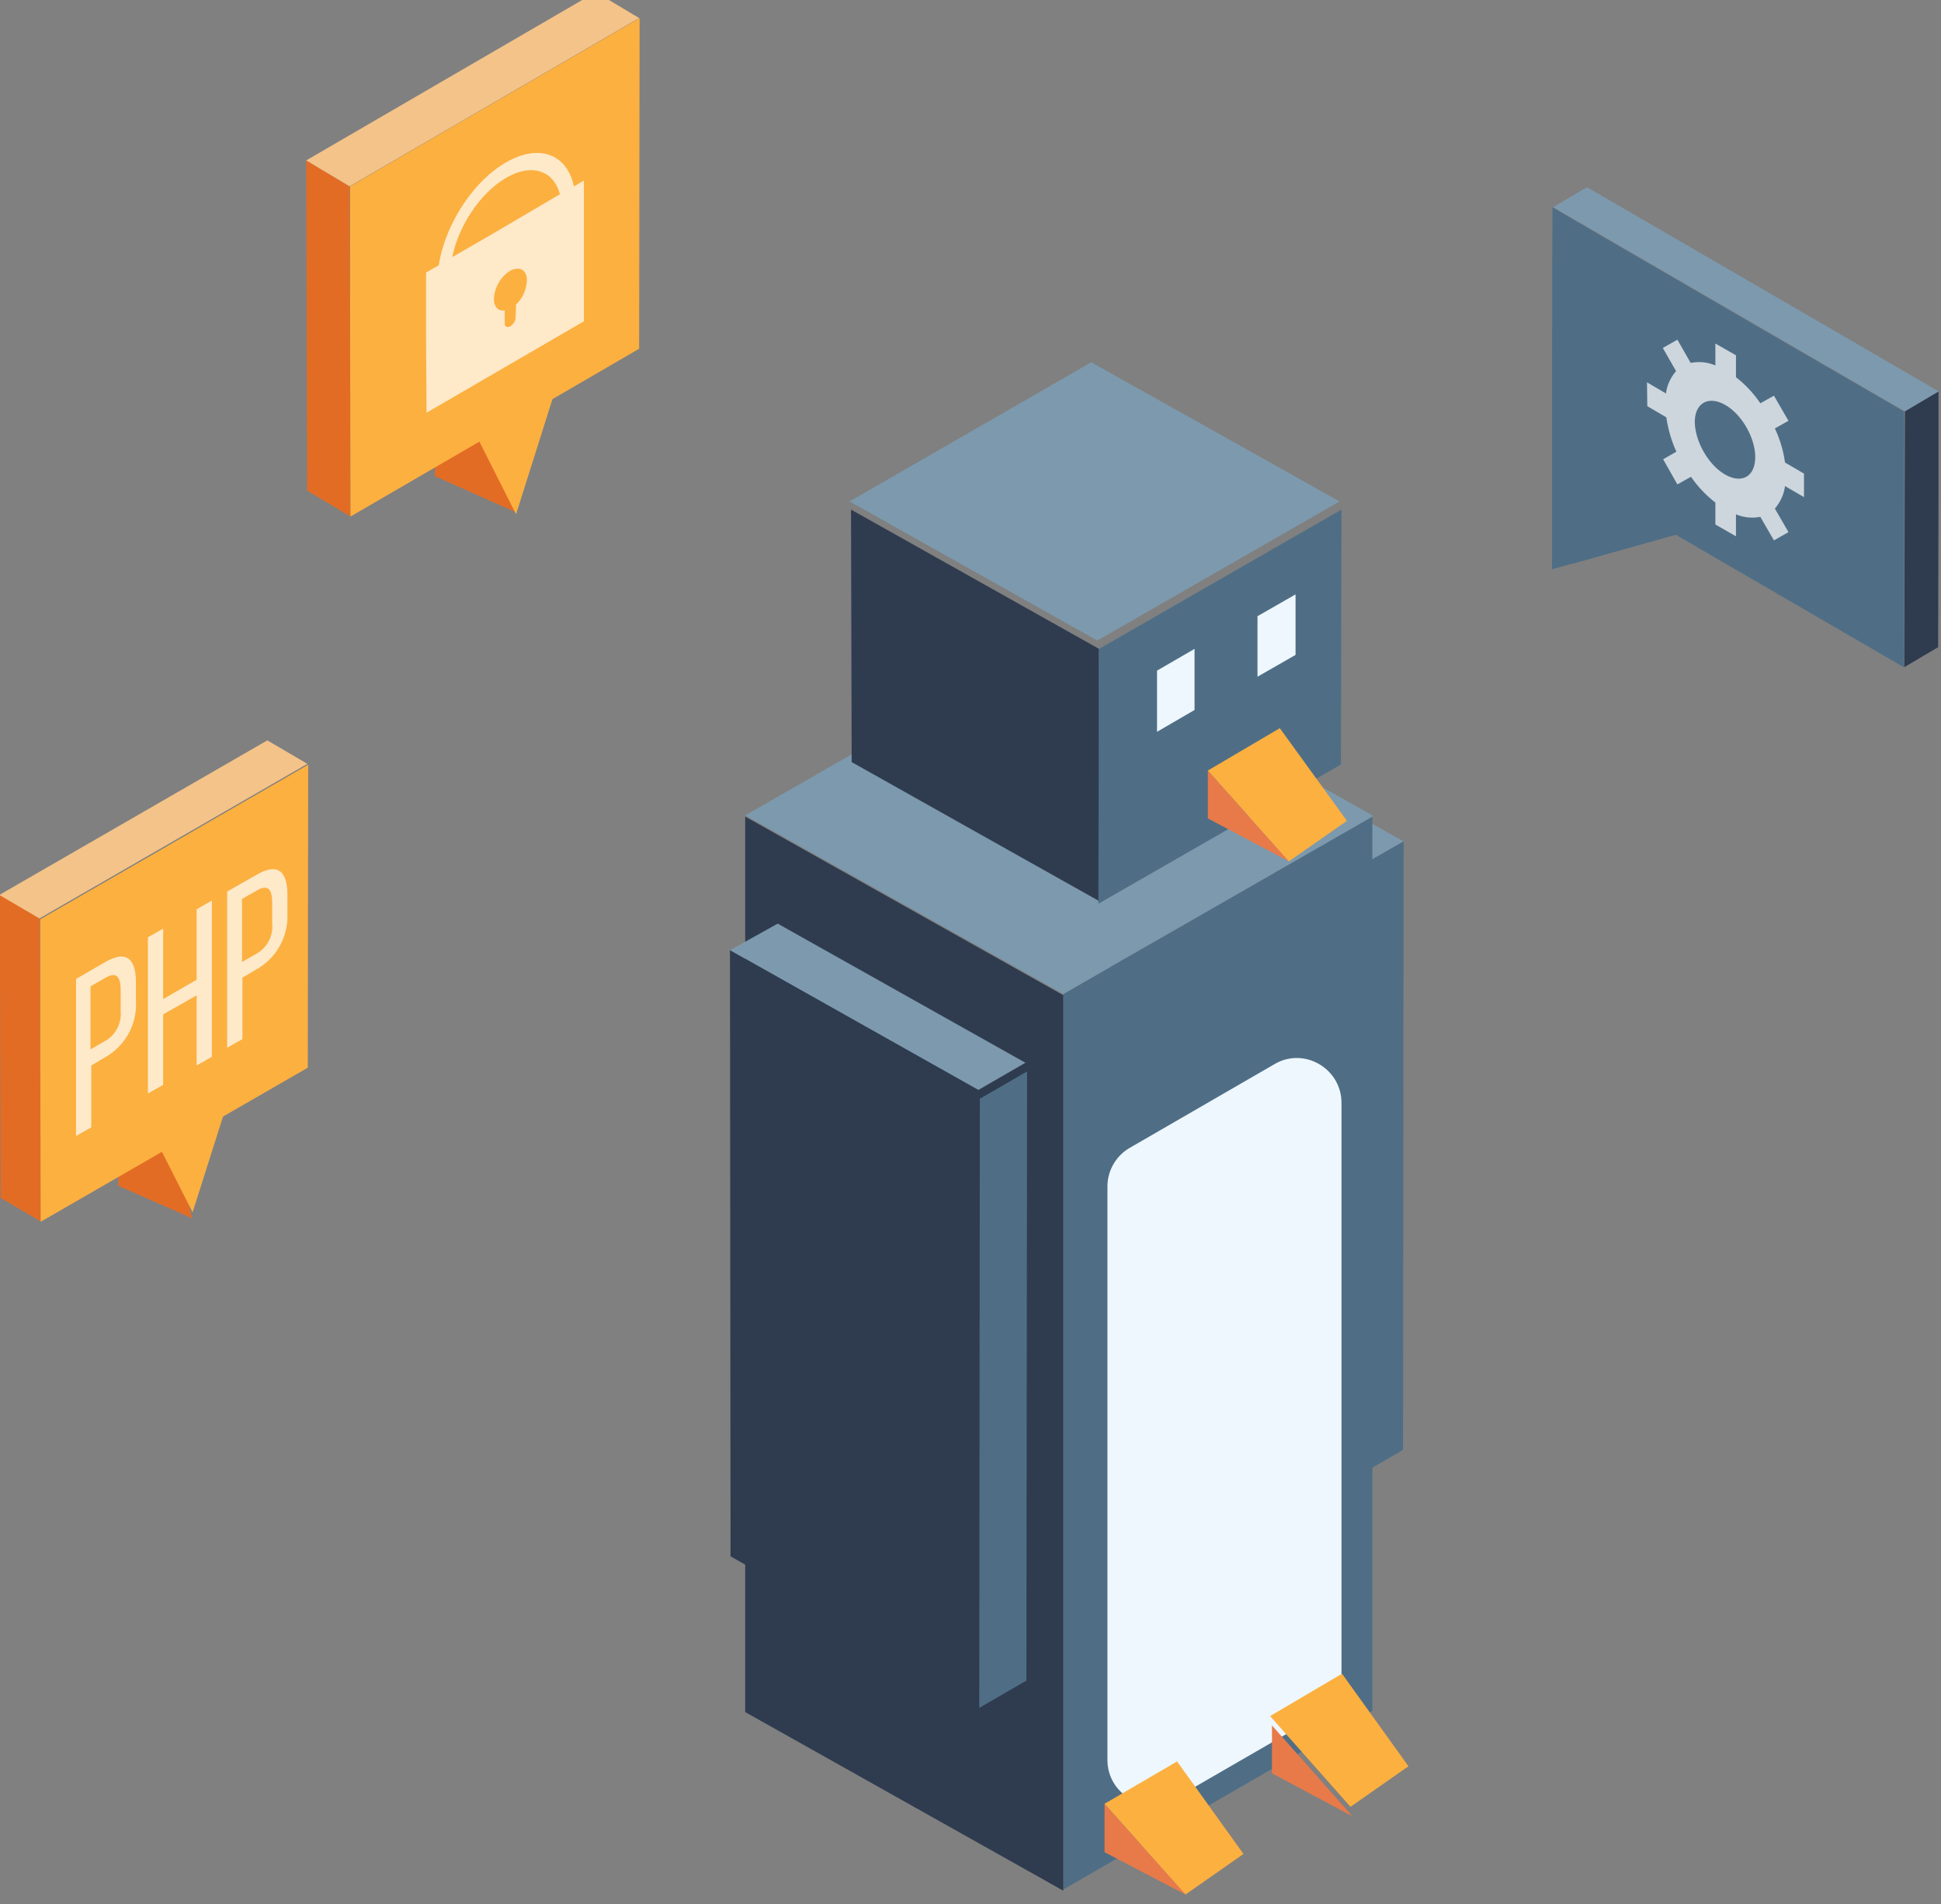 <svg xmlns="http://www.w3.org/2000/svg" xmlns:xlink="http://www.w3.org/1999/xlink" viewBox="0 0 59.663 58.518"><rect x="0" y="0" width="59.663" height="58.518" fill="#808080" stroke="none"/><defs><path id="reuse-0" fill-opacity=".718" d="M-59.55-119.025h714.6v1428.3h-714.6z"/></defs><defs><clipPath id="b"><path d="M60.5 790H65v28.965h-4.5zm0 0"/></clipPath><clipPath id="c"><path d="M60.5 776.965h27V793h-27zm0 0"/></clipPath><clipPath id="d"><path d="M64 779h23.5v39.965H64Zm0 0"/></clipPath><clipPath id="e"><path d="M74 807h7v11.965h-7zm0 0"/></clipPath><clipPath id="g"><path d="M0 0h20v25H0z"/></clipPath><clipPath id="h"><path d="M1 8h6v16.602H1Zm0 0"/></clipPath><clipPath id="i"><path d="M14 1h5.848v16H14Zm0 0"/></clipPath><clipPath id="j"><path d="M87.227 726H92v31.387h-4.773zm0 0"/></clipPath><clipPath id="k"><path d="M87.227 711.637h29.25V729h-29.25Zm0 0"/></clipPath><clipPath id="l"><path d="M91 713h25.477v44.387H91Zm0 0"/></clipPath><clipPath id="m"><path d="M157 773h26.582v16H157Zm0 0"/></clipPath><clipPath id="n"><path d="M178 785h5.582v57H178Zm0 0"/></clipPath><clipPath id="o"><path d="M124.332 792H151v16h-26.668zm0 0"/></clipPath><clipPath id="p"><path d="M124.332 795H147v66h-22.668zm0 0"/></clipPath><clipPath id="q"><path d="M134 743.707h44V769h-44zm0 0"/></clipPath><clipPath id="r"><path d="M171 858h12.582v13H171Zm0 0"/></clipPath><clipPath id="s"><path d="M157 869h8v8.957h-8zm0 0"/></clipPath><clipPath id="t"><path d="M157 866h13v11.957h-13zm0 0"/></clipPath><clipPath id="u"><path d="M226 746h3.867v24.61H226Zm0 0"/></clipPath><clipPath id="v"><path d="M196.117 728.61h33.75V749h-33.75zm0 0"/></clipPath><clipPath id="w"><path d="M196.117 730H227v40.61h-30.883zm0 0"/></clipPath><clipPath id="y"><path d="M0 0h15v19H0z"/></clipPath><clipPath id="z"><path d="M.07.82h14.387V18.81H.07Zm0 0"/></clipPath><mask id="f"><g filter="url(#a)"><use xlink:href="#reuse-0" fill-opacity=".718"/></g></mask><mask id="x"><g filter="url(#a)"><use xlink:href="#reuse-0" fill-opacity=".718"/></g></mask><filter id="a" width="1" height="1" x="0" y="0"><feColorMatrix color-interpolation-filters="sRGB" values="0 0 0 0 1 0 0 0 0 1 0 0 0 0 1 0 0 0 1 0"/></filter></defs><g clip-path="url(#b)" transform="matrix(.352 0 0 .352 -21.327 -250.733)"><path fill="#e36c25" d="m64.137 818.953-3.496-2.05-.07-26.454 3.495 2.051zm0 0"/></g><path fill="#e36c25" d="m5.907 37.444-2.274-1.002.127-3.398 1.233.722zm0 0"/><g clip-path="url(#c)" transform="matrix(.352 0 0 .352 -21.327 -250.733)"><path fill="#f4c389" d="m64.031 792.5-3.5-2.05 23.403-13.497 3.496 2.05zm0 0"/></g><g clip-path="url(#d)" transform="matrix(.352 0 0 .352 -21.327 -250.733)"><path fill="#fcb040" d="m87.465 805.531-23.328 13.457-.035-16.879v-9.535l9.445-5.437 4.039-2.336 9.914-5.723"/></g><g clip-path="url(#e)" transform="matrix(.352 0 0 .352 -21.327 -250.733)"><path fill="#fcb040" d="m77.406 818.16 3.246-10.219-6.527 3.743zm0 0"/></g><g mask="url(#f)" transform="matrix(.352 0 0 .352 -21.327 -250.733)"><g clip-path="url(#g)" transform="translate(66 787)"><g clip-path="url(#h)"><path fill="#fff" d="M3.79 9.305c1.874-1.078 2.667-.254 2.667 1.8v1.653c.11 2.015-.973 3.926-2.738 4.894l-1.157.688v5.398l-1.332.754v-13.71Zm-.11 6.945a2.726 2.726 0 0 0 1.445-2.664v-1.797c0-1.262-.398-1.656-1.371-1.082l-1.262.723v5.504zm0 0"/></g><path fill="#fff" d="M8.836 13.875v6.156l-1.332.754V7.145l1.332-.754v6.152l2.922-1.691V4.699l1.332-.758v13.641l-1.332.758v-6.121Zm0 0"/><g clip-path="url(#i)"><path fill="#fff" d="M17.02 1.676c1.875-1.082 2.668-.254 2.668 1.797v1.656a5.33 5.33 0 0 1-2.774 4.86l-1.156.683v5.363l-1.332.754V3.15Zm-.106 6.945a2.723 2.723 0 0 0 1.441-2.664v-1.8c0-1.259-.398-1.653-1.37-1.079l-1.262.719v5.508zm0 0"/></g></g></g><g clip-path="url(#j)" transform="matrix(.352 0 0 .352 -21.327 -250.733)"><path fill="#e36c25" d="m91.195 757.41-3.785-2.262-.082-28.832 3.79 2.262zm0 0"/></g><path fill="#e36c25" d="M15.807 15.722 13.36 14.63l.14-3.694 1.334.798zm0 0"/><g clip-path="url(#k)" transform="matrix(.352 0 0 .352 -21.327 -250.733)"><path fill="#f4c389" d="m91.117 728.578-3.789-2.262 25.285-14.695 3.79 2.266zm0 0"/></g><g clip-path="url(#l)" transform="matrix(.352 0 0 .352 -21.327 -250.733)"><path fill="#fcb040" d="M116.402 742.758 91.195 757.41l-.039-18.387v-10.445l10.176-5.918 4.379-2.539 10.73-6.234"/></g><path fill="#fcb040" d="m15.863 15.805 1.238-3.916-2.489 1.44zm0 0"/><path fill="#fff" fill-opacity=".718" d="M17.641 5.73c-.207-.991-1.069-1.327-2.083-.74-1.03.588-1.878 1.931-2.072 3.162l-.39.224v2.001l.015 2.308 4.837-2.811V5.549zM15.85 9.734c0 .127-.07.238-.167.295a.127.127 0 0 1-.139 0c-.029-.03-.029-.057-.029-.1v-.39c-.194.027-.333-.098-.333-.35.014-.35.208-.687.501-.868a.488.488 0 0 1 .153-.055c.208-.043.36.084.36.35-.013.279-.125.544-.333.741zm.027-2.98-.834.49-1.14.657c.194-.965.862-1.972 1.655-2.435.791-.46 1.459-.223 1.653.504zm0 0"/><g clip-path="url(#m)" transform="matrix(.352 0 0 .352 -21.327 -250.733)"><path fill="#7d99ad" d="m183.16 785.773-21.687-12.148-4.114 2.375 21.633 12.148zm0 0"/></g><path fill="#2f3c4f" d="m41.775 45.604-7.641-4.28-.018-18.647 7.622 4.28zm0 0"/><g clip-path="url(#n)" transform="matrix(.352 0 0 .352 -21.327 -250.733)"><path fill="#4f6e86" d="m183.16 785.773-.055 53.13-4.113 2.378v-53.133zm0 0"/></g><path fill="#4f6e86" d="m32.684 58.072 9.5-5.49V25.06l-9.5 5.49zm0 0"/><path fill="#edf7fd" d="m36.105 55.28 4.442-2.568c.428-.242.688-.707.688-1.191V33.898c0-1.06-1.152-1.73-2.063-1.19l-4.442 2.568a1.375 1.375 0 0 0-.689 1.19V54.09c0 1.06 1.152 1.712 2.064 1.192zm0 0"/><path fill="#2f3c4f" d="m32.684 58.109-9.778-5.49V25.097l9.778 5.49zm0 0"/><path fill="#7d99ad" d="m42.22 25.078-9.778-5.49-9.536 5.472 9.778 5.49zm0 0"/><g clip-path="url(#o)" transform="matrix(.352 0 0 .352 -21.327 -250.733)"><path fill="#7d99ad" d="M150.133 805.102 128.5 792.953l-4.168 2.324 21.684 12.203zm0 0"/></g><g clip-path="url(#p)" transform="matrix(.352 0 0 .352 -21.327 -250.733)"><path fill="#2f3c4f" d="m146.07 860.398-11.293-6.335-10.394-5.864-.051-52.922 21.684 12.203zm0 0"/></g><path fill="#4f6e86" d="m31.57 32.93-.02 18.721-1.449.838.018-18.72zm0 0"/><g clip-path="url(#q)" transform="matrix(.352 0 0 .352 -21.327 -250.733)"><path fill="#7d99ad" d="m177.566 756.09-21.683-12.149-21.106 12.149 21.633 12.148zm0 0"/></g><path fill="#2f3c4f" d="m33.8 27.702-7.621-4.28-.02-7.76 7.622 4.28zm0 0"/><path fill="#4f6e86" d="m41.235 15.662-.017 7.834-7.456 4.28.02-7.833zm0 0"/><path fill="#edf7fd" d="M39.823 18.268v1.86l-1.17.67v-1.86zM36.718 19.943v1.878l-1.153.67v-1.88Zm0 0"/><path fill="#e87a49" d="M37.127 23.682v1.47l2.491 1.321zm0 0"/><path fill="#fcb040" d="m39.339 22.38-2.212 1.302 2.491 2.791 1.785-1.245zm0 0"/><path fill="#e87a49" d="M39.098 53.029v1.47l2.472 1.321zm0 0"/><g clip-path="url(#r)" transform="matrix(.352 0 0 .352 -21.327 -250.733)"><path fill="#fcb040" d="m177.777 858.445-6.277 3.7 7.016 7.921 5.066-3.539zm0 0"/></g><g clip-path="url(#s)" transform="matrix(.352 0 0 .352 -21.327 -250.733)"><path fill="#e87a49" d="M157.043 869.8v4.227l7.07 3.696zm0 0"/></g><g clip-path="url(#t)" transform="matrix(.352 0 0 .352 -21.327 -250.733)"><path fill="#fcb040" d="m163.375 866.105-6.332 3.696 7.07 7.922 5.063-3.54zm0 0"/></g><g clip-path="url(#u)" transform="matrix(.352 0 0 .352 -21.327 -250.733)"><path fill="#2f3c4f" d="m226.875 770.563 2.96-1.747.056-22.355-2.957 1.75zm0 0"/></g><g clip-path="url(#v)" transform="matrix(.352 0 0 .352 -21.327 -250.733)"><path fill="#7d99ad" d="m226.926 748.227 2.957-1.747-30.711-17.828-2.957 1.746zm0 0"/></g><g clip-path="url(#w)" transform="matrix(.352 0 0 .352 -21.327 -250.733)"><path fill="#4f6e86" d="m196.105 762.016 10.81-3.028 4.089 2.39 3.402 1.97 12.438 7.222.027-14.273v-8.055l-7.906-4.582-3.399-1.972-11.332-6.579-3.402-1.972-4.672-2.723-.027 5.36v3.886l-.027 6.223-.028 6.773v3.89zm0 0"/></g><path fill="#4f6e86" d="m48.337 17.325 3.41-.958 1.294.753 1.072.626 3.924 2.27.01-4.5v-2.544l-2.492-1.448-1.07-.617-3.575-2.074-1.072-.616-1.48-.852v2.926l-.01 1.957-.01 2.132v1.233zm0 0"/><g mask="url(#x)" transform="matrix(.352 0 0 .352 -21.327 -250.733)"><g clip-path="url(#y)" transform="translate(204 741)"><g clip-path="url(#z)"><path fill="#fff" d="m.41 4.691 1.66.973a3.595 3.595 0 0 1 .883-1.945L1.793 1.69 3.066.97l1.16 2.027c.72-.137 1.465-.082 2.157.223V1.305L8.18 2.332v1.914a9.903 9.903 0 0 1 2.129 2.277l1.187-.664 1.27 2.192-1.188.668c.442.945.746 1.945.883 2.972l1.66.97v2.054l-1.66-.969c-.082.719-.414 1.414-.883 1.969l1.188 2.055-1.27.722-1.187-2.054a3.703 3.703 0 0 1-2.13-.223v1.918l-1.796-1.028v-1.918a10.012 10.012 0 0 1-2.13-2.25l-1.187.668L1.82 11.41l1.16-.664c-.44-.945-.718-1.945-.882-3l-1.66-.973Zm6.828 8.055c1.465.832 2.625.164 2.625-1.527 0-1.668-1.16-3.723-2.625-4.555-1.465-.832-2.652-.168-2.652 1.5.027 1.691 1.187 3.746 2.652 4.582zm0 0"/></g></g></g></svg>